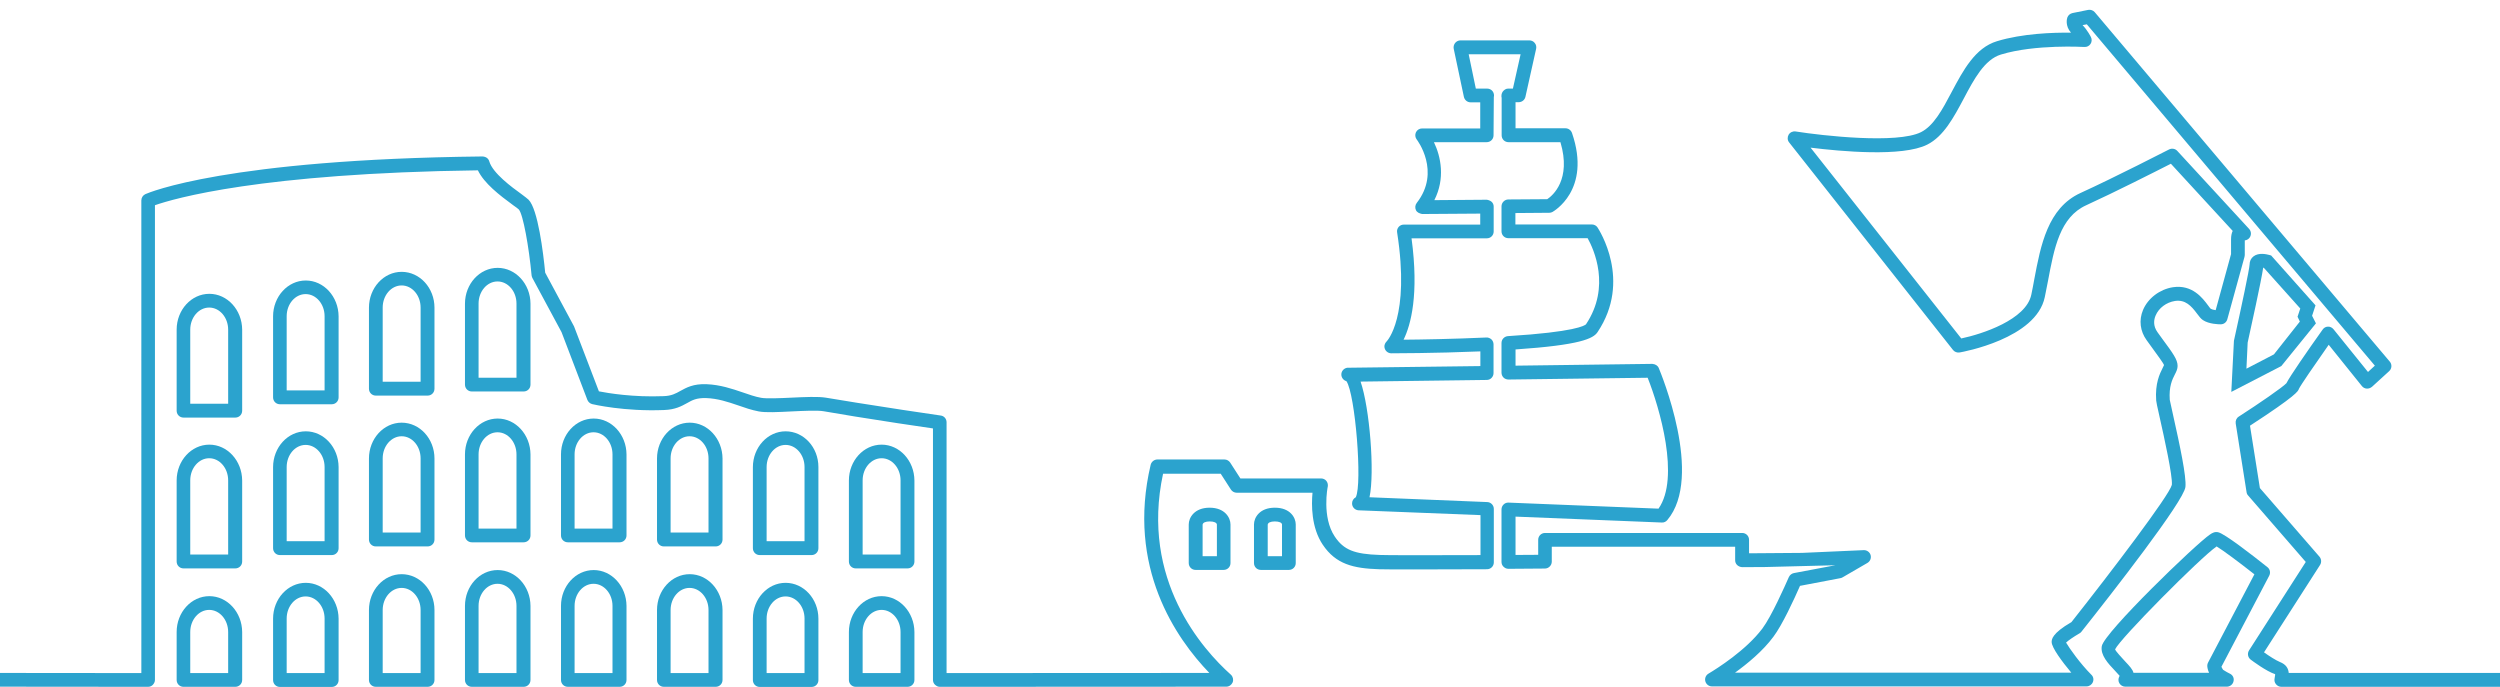 <?xml version="1.0" encoding="UTF-8"?>
<!DOCTYPE svg PUBLIC "-//W3C//DTD SVG 1.1//EN" "http://www.w3.org/Graphics/SVG/1.1/DTD/svg11.dtd">
<svg xmlns:x="http://ns.adobe.com/Extensibility/1.0/" xmlns:i="http://ns.adobe.com/AdobeIllustrator/10.0/" xmlns:graph="http://ns.adobe.com/Graphs/1.0/" xmlns="http://www.w3.org/2000/svg" xmlns:xlink="http://www.w3.org/1999/xlink" version="1.1" id="Sekundar" x="0px" y="0px" width="182px" height="50px" viewBox="0 0 182 50" xml:space="preserve">
<switch>
	
	<g i:extraneous="self">
		<g id="Geschichte_Kopie">
			<g>
				<path fill="#2BA3CE" d="M165.34,18.6l-0.14-0.04c-0.22-0.06-0.77-0.18-1.14,0.1c-0.19,0.14-0.29,0.36-0.29,0.6      c-0.01,0.33-0.59,3.06-1.14,5.55l-0.19,3.72l3.64-1.88l2.52-3.11l-0.28-0.55l0.25-0.76L165.34,18.6z M167.43,23.41l-1.89,2.39      l-2,1.04l0.09-1.9c0.24-1.1,0.99-4.48,1.13-5.45c0.02,0,0.04,0,0.05,0.01l2.65,2.96l-0.2,0.6L167.43,23.41z"></path>
				<path fill="#2BA3CE" d="M92.81,36.96c-1.12,0-1.52,0.73-1.52,1.22v2.81c0,0.28,0.22,0.5,0.5,0.5h2.04c0.28,0,0.5-0.22,0.5-0.5      v-2.81C94.33,37.69,93.93,36.96,92.81,36.96z M93.33,40.49h-1.04l0-2.29c0.01-0.15,0.21-0.24,0.52-0.24      c0.31,0,0.51,0.09,0.52,0.22V40.49z"></path>
				<path fill="#2BA3CE" d="M86.54,38.18v2.81c0,0.28,0.22,0.5,0.5,0.5h2.04c0.28,0,0.5-0.22,0.5-0.5v-2.81      c0-0.49-0.41-1.22-1.52-1.22S86.54,37.69,86.54,38.18z M88.59,38.18v2.31h-1.04l0-2.29c0.01-0.15,0.21-0.24,0.52-0.24      C88.38,37.96,88.57,38.05,88.59,38.18z"></path>
				<path fill="#2BA3CE" d="M15.24,21.39c-1.31,0-2.38,1.17-2.38,2.61v5.9c0,0.28,0.22,0.5,0.5,0.5h3.77c0.28,0,0.5-0.22,0.5-0.5V24      C17.62,22.56,16.55,21.39,15.24,21.39z M16.62,29.39h-2.77V24c0-0.89,0.62-1.61,1.38-1.61c0.76,0,1.38,0.72,1.38,1.61V29.39z"></path>
				<path fill="#2BA3CE" d="M22.26,20.42c-1.31,0-2.38,1.17-2.38,2.61v5.9c0,0.28,0.22,0.5,0.5,0.5h3.77c0.28,0,0.5-0.22,0.5-0.5      v-5.9C24.64,21.59,23.57,20.42,22.26,20.42z M23.64,28.42h-2.77v-5.4c0-0.89,0.62-1.61,1.38-1.61s1.38,0.72,1.38,1.61V28.42z"></path>
				<path fill="#2BA3CE" d="M29.24,19.79c-1.31,0-2.38,1.17-2.38,2.61v5.9c0,0.28,0.22,0.5,0.5,0.5h3.77c0.28,0,0.5-0.22,0.5-0.5      v-5.9C31.63,20.96,30.56,19.79,29.24,19.79z M30.63,27.79h-2.77v-5.4c0-0.89,0.62-1.61,1.38-1.61s1.38,0.72,1.38,1.61V27.79z"></path>
				<path fill="#2BA3CE" d="M36.23,19.5c-1.31,0-2.38,1.17-2.38,2.61V28c0,0.28,0.22,0.5,0.5,0.5h3.77c0.28,0,0.5-0.22,0.5-0.5v-5.9      C38.61,20.67,37.54,19.5,36.23,19.5z M37.61,27.5h-2.77v-5.4c0-0.89,0.62-1.61,1.38-1.61s1.38,0.72,1.38,1.61V27.5z"></path>
				<path fill="#2BA3CE" d="M15.24,32.37c-1.31,0-2.38,1.17-2.38,2.61v5.9c0,0.28,0.22,0.5,0.5,0.5h3.77c0.28,0,0.5-0.22,0.5-0.5      v-5.9C17.62,33.54,16.55,32.37,15.24,32.37z M16.62,40.37h-2.77v-5.4c0-0.89,0.62-1.61,1.38-1.61c0.76,0,1.38,0.72,1.38,1.61      V40.37z"></path>
				<path fill="#2BA3CE" d="M22.26,31.4c-1.31,0-2.38,1.17-2.38,2.61v5.9c0,0.28,0.22,0.5,0.5,0.5h3.77c0.28,0,0.5-0.22,0.5-0.5V34      C24.64,32.56,23.57,31.4,22.26,31.4z M23.64,39.4h-2.77V34c0-0.89,0.62-1.61,1.38-1.61s1.38,0.72,1.38,1.61V39.4z"></path>
				<path fill="#2BA3CE" d="M29.24,30.77c-1.31,0-2.38,1.17-2.38,2.61v5.9c0,0.28,0.22,0.5,0.5,0.5h3.77c0.28,0,0.5-0.22,0.5-0.5      v-5.9C31.63,31.94,30.56,30.77,29.24,30.77z M30.63,38.77h-2.77v-5.4c0-0.89,0.62-1.61,1.38-1.61s1.38,0.72,1.38,1.61V38.77z"></path>
				<path fill="#2BA3CE" d="M36.23,30.47c-1.31,0-2.38,1.17-2.38,2.61v5.9c0,0.28,0.22,0.5,0.5,0.5h3.77c0.28,0,0.5-0.22,0.5-0.5      v-5.9C38.61,31.64,37.54,30.47,36.23,30.47z M37.61,38.48h-2.77v-5.4c0-0.89,0.62-1.61,1.38-1.61s1.38,0.72,1.38,1.61V38.48z"></path>
				<path fill="#2BA3CE" d="M43.22,30.47c-1.31,0-2.38,1.17-2.38,2.61v5.9c0,0.28,0.22,0.5,0.5,0.5h3.77c0.28,0,0.5-0.22,0.5-0.5      v-5.9C45.6,31.64,44.53,30.47,43.22,30.47z M44.6,38.48h-2.77v-5.4c0-0.89,0.62-1.61,1.38-1.61s1.38,0.72,1.38,1.61V38.48z"></path>
				<path fill="#2BA3CE" d="M50.21,30.77c-1.31,0-2.38,1.17-2.38,2.61v5.9c0,0.28,0.22,0.5,0.5,0.5h3.77c0.28,0,0.5-0.22,0.5-0.5      v-5.9C52.59,31.94,51.52,30.77,50.21,30.77z M51.59,38.77h-2.77v-5.4c0-0.89,0.62-1.61,1.38-1.61s1.38,0.72,1.38,1.61V38.77z"></path>
				<path fill="#2BA3CE" d="M57.19,31.4c-1.31,0-2.38,1.17-2.38,2.61v5.9c0,0.28,0.22,0.5,0.5,0.5h3.77c0.28,0,0.5-0.22,0.5-0.5V34      C59.58,32.56,58.51,31.4,57.19,31.4z M58.58,39.4h-2.77V34c0-0.89,0.62-1.61,1.38-1.61s1.38,0.72,1.38,1.61V39.4z"></path>
				<path fill="#2BA3CE" d="M64.18,32.37c-1.31,0-2.38,1.17-2.38,2.61v5.9c0,0.28,0.22,0.5,0.5,0.5h3.77c0.28,0,0.5-0.22,0.5-0.5      v-5.9C66.56,33.54,65.49,32.37,64.18,32.37z M65.56,40.37H62.8v-5.4c0-0.89,0.62-1.61,1.38-1.61s1.38,0.72,1.38,1.61V40.37z"></path>
				<path fill="#2BA3CE" d="M22.26,42.43c-1.31,0-2.38,1.17-2.38,2.61v4.47c0,0.28,0.22,0.5,0.5,0.5h3.77c0.28,0,0.5-0.22,0.5-0.5      v-4.47C24.64,43.6,23.57,42.43,22.26,42.43z M23.64,49h-2.77v-3.97c0-0.89,0.62-1.61,1.38-1.61s1.38,0.72,1.38,1.61V49z"></path>
				<path fill="#2BA3CE" d="M15.24,43.4c-1.31,0-2.38,1.17-2.38,2.61v3.49c0,0.28,0.22,0.5,0.5,0.5h3.77c0.28,0,0.5-0.22,0.5-0.5      v-3.49C17.62,44.57,16.55,43.4,15.24,43.4z M16.62,49h-2.77v-2.99c0-0.89,0.62-1.61,1.38-1.61c0.76,0,1.38,0.72,1.38,1.61V49z"></path>
				<path fill="#2BA3CE" d="M43.22,41.5c-1.31,0-2.38,1.17-2.38,2.61v5.39c0,0.28,0.22,0.5,0.5,0.5h3.77c0.28,0,0.5-0.22,0.5-0.5      v-5.39C45.6,42.67,44.53,41.5,43.22,41.5z M44.6,49h-2.77v-4.89c0-0.89,0.62-1.61,1.38-1.61s1.38,0.72,1.38,1.61V49z"></path>
				<path fill="#2BA3CE" d="M29.24,41.8c-1.31,0-2.38,1.17-2.38,2.61v5.09c0,0.28,0.22,0.5,0.5,0.5h3.77c0.28,0,0.5-0.22,0.5-0.5      v-5.09C31.63,42.97,30.56,41.8,29.24,41.8z M30.63,49h-2.77v-4.59c0-0.89,0.62-1.61,1.38-1.61s1.38,0.72,1.38,1.61V49z"></path>
				<path fill="#2BA3CE" d="M64.18,43.4c-1.31,0-2.38,1.17-2.38,2.61v3.49c0,0.28,0.22,0.5,0.5,0.5h3.77c0.28,0,0.5-0.22,0.5-0.5      v-3.49C66.56,44.57,65.49,43.4,64.18,43.4z M65.56,49H62.8v-2.99c0-0.89,0.62-1.61,1.38-1.61s1.38,0.72,1.38,1.61V49z"></path>
				<path fill="#2BA3CE" d="M182,48.99h-15.38c-0.03-0.33-0.19-0.62-0.65-0.8c-0.29-0.12-0.79-0.44-1.15-0.7l4.08-6.36      c0.12-0.19,0.1-0.43-0.04-0.6l-4.34-5l-0.72-4.54c3.4-2.21,3.51-2.52,3.56-2.68c0.11-0.24,1.13-1.73,2.17-3.21l2.42,3.01      c0.09,0.11,0.21,0.17,0.35,0.18c0.13,0.01,0.27-0.04,0.38-0.13l1.25-1.14c0.2-0.18,0.22-0.49,0.05-0.69L152.5,0.89      c-0.12-0.14-0.3-0.2-0.48-0.17l-1.14,0.23c-0.18,0.04-0.32,0.16-0.38,0.33c-0.02,0.06-0.18,0.59,0.27,1.1      c-1.3-0.02-3.56,0.06-5.39,0.62c-1.59,0.48-2.46,2.12-3.3,3.7c-0.67,1.27-1.31,2.46-2.23,2.92c-1.74,0.87-7.18,0.26-9.13-0.05      c-0.2-0.03-0.4,0.06-0.51,0.24c-0.1,0.18-0.09,0.4,0.04,0.56l11.93,15.11c0.11,0.14,0.3,0.21,0.48,0.18      c0.23-0.04,5.57-1,6.2-4.03c0.08-0.38,0.15-0.77,0.23-1.16c0.45-2.4,0.87-4.66,2.79-5.53c2.06-0.94,5.14-2.5,6.16-3.02l4.5,4.89      c-0.08,0.16-0.12,0.37-0.12,0.62v1.07l-1.12,4.08c-0.15-0.02-0.29-0.06-0.36-0.1c-0.04-0.03-0.12-0.15-0.19-0.24      c-0.4-0.54-1.15-1.54-2.56-1.33c-0.96,0.15-1.82,0.8-2.18,1.66c-0.31,0.74-0.21,1.54,0.26,2.19l0.34,0.47      c0.48,0.66,0.9,1.23,0.93,1.35c-0.01,0.03-0.06,0.13-0.1,0.21c-0.21,0.42-0.56,1.12-0.47,2.37c0.01,0.12,0.06,0.36,0.26,1.25      c0.31,1.38,0.95,4.26,0.88,4.89c-0.19,0.77-4.37,6.27-7.31,9.99c-1.44,0.83-1.44,1.28-1.44,1.45c0,0.4,0.75,1.42,1.43,2.23      h-24.48c0.91-0.66,2.02-1.57,2.79-2.61c0.65-0.86,1.51-2.73,1.94-3.71l2.94-0.56c0.06-0.01,0.11-0.03,0.16-0.06l1.81-1.05      c0.2-0.12,0.29-0.35,0.23-0.57c-0.06-0.22-0.28-0.37-0.5-0.36l-4.49,0.2l-3.86,0.03v-0.98c0-0.28-0.22-0.5-0.5-0.5h-14.35      c-0.28,0-0.5,0.22-0.5,0.5v1.09l-1.65,0.01v-2.79l10.65,0.43c0.16,0.01,0.3-0.06,0.4-0.18c2.67-3.16-0.49-10.74-0.62-11.06      c-0.08-0.19-0.25-0.29-0.47-0.31l-9.96,0.13v-1.18c4.71-0.32,5.66-0.79,5.97-1.26c2.52-3.76,0.1-7.46,0-7.62      c-0.09-0.14-0.25-0.22-0.42-0.22h-5.56v-0.83l2.47-0.02c0.08,0,0.16-0.02,0.23-0.06c0.03-0.02,2.86-1.57,1.42-5.75      c-0.07-0.2-0.26-0.34-0.47-0.34h-3.64v-1.9h0.23c0.23,0,0.44-0.16,0.49-0.39l0.78-3.5c0.03-0.15,0-0.3-0.1-0.42      c-0.09-0.12-0.24-0.19-0.39-0.19h-5.02c-0.15,0-0.29,0.07-0.39,0.19c-0.09,0.12-0.13,0.27-0.1,0.42l0.74,3.5      c0.05,0.23,0.25,0.4,0.49,0.4h0.7v1.9h-4.23c-0.19,0-0.37,0.11-0.45,0.28c-0.08,0.17-0.06,0.38,0.06,0.53      c0.02,0.02,1.78,2.33,0,4.61c-0.12,0.15-0.14,0.36-0.06,0.53s0.26,0.24,0.45,0.28l4.23-0.03v0.8h-5.56      c-0.15,0-0.28,0.06-0.38,0.17c-0.09,0.11-0.14,0.26-0.11,0.4c0.96,6.18-0.75,7.92-0.76,7.93c-0.15,0.14-0.21,0.36-0.13,0.55      c0.07,0.19,0.26,0.32,0.47,0.32c0.03,0,3.15,0,6.48-0.14v1.07l-9.57,0.12c-0.04,0-0.08,0-0.12,0c-0.26,0.04-0.45,0.27-0.43,0.53      c0.02,0.22,0.17,0.39,0.37,0.45c0.64,0.93,1.17,7.48,0.68,8.45c-0.17,0.09-0.28,0.27-0.27,0.47c0.01,0.26,0.22,0.47,0.48,0.48      l8.87,0.35v2.91c-4.14,0.02-6.92,0.01-7.33-0.01c-1.86-0.06-2.63-0.37-3.28-1.34c-0.95-1.41-0.52-3.61-0.51-3.63      c0.03-0.15-0.01-0.3-0.1-0.42c-0.1-0.12-0.24-0.18-0.39-0.18H90.3l-0.74-1.15c-0.09-0.14-0.25-0.23-0.42-0.23h-4.88      c-0.23,0-0.43,0.16-0.49,0.38C82,41.3,85.63,46.49,88.04,48.99L68.91,49V30.74c0-0.25-0.18-0.46-0.43-0.49      c-1.45-0.21-3.73-0.55-6.1-0.93c-0.75-0.12-1.51-0.25-2.26-0.37c-0.55-0.09-1.51-0.05-2.52,0c-0.85,0.04-1.81,0.08-2.19,0.01      c-0.45-0.08-0.89-0.24-1.36-0.4c-0.76-0.26-1.62-0.55-2.61-0.59c-0.97-0.04-1.47,0.25-1.91,0.49c-0.34,0.19-0.64,0.36-1.22,0.38      c-2.21,0.09-4.06-0.22-4.71-0.35l-1.81-4.73l-2.1-3.91c-0.14-1.45-0.53-4.63-1.21-5.31c-0.08-0.08-0.27-0.22-0.52-0.41      c-0.68-0.49-2.09-1.52-2.34-2.38c-0.06-0.21-0.23-0.34-0.49-0.36c-18.67,0.21-24.31,2.64-24.54,2.74      c-0.18,0.08-0.3,0.26-0.3,0.46V49L0,48.99v1L10.78,50h0c0.13,0,0.26-0.05,0.35-0.15s0.15-0.22,0.15-0.35V14.94      c1.37-0.48,7.66-2.33,23.51-2.54c0.46,0.95,1.56,1.8,2.57,2.54c0.2,0.14,0.35,0.25,0.41,0.31c0.31,0.34,0.74,2.75,0.93,4.8      c0.01,0.07,0.03,0.13,0.06,0.19l2.12,3.94l1.88,4.93c0.06,0.15,0.19,0.27,0.35,0.31c0.09,0.02,2.33,0.55,5.24,0.43      c0.81-0.03,1.26-0.28,1.66-0.5c0.39-0.22,0.69-0.39,1.4-0.37c0.84,0.03,1.59,0.28,2.32,0.53c0.48,0.17,0.98,0.34,1.5,0.44      c0.5,0.1,1.44,0.05,2.43,0c0.87-0.04,1.86-0.09,2.31-0.01c0.75,0.13,1.51,0.25,2.26,0.38c2.16,0.35,4.24,0.66,5.69,0.87V49.5      c0,0.13,0.05,0.26,0.15,0.35S68.28,50,68.41,50l20.86-0.01c0.21,0,0.39-0.13,0.47-0.32c0.07-0.19,0.02-0.41-0.13-0.55      c-2.06-1.84-6.6-6.92-4.94-14.63h4.2l0.74,1.15c0.09,0.14,0.25,0.23,0.42,0.23h5.52c-0.08,0.87-0.1,2.53,0.75,3.79      c0.95,1.41,2.21,1.72,4.08,1.78c0.5,0.02,3.59,0.02,7.87,0c0.28,0,0.5-0.22,0.5-0.5v-3.89c0-0.27-0.21-0.49-0.48-0.5L99.7,36.2      c0.39-1.82,0.01-6.51-0.65-8.42l9.19-0.12c0.27,0,0.49-0.23,0.49-0.5v-2.09c0-0.14-0.06-0.27-0.15-0.36      c-0.1-0.09-0.24-0.15-0.37-0.14c-2.4,0.11-4.78,0.15-6.03,0.16c0.53-1.08,1.13-3.29,0.58-7.38h5.48c0.28,0,0.5-0.22,0.5-0.5      v-1.81c0-0.13-0.05-0.26-0.15-0.35s-0.26-0.14-0.36-0.15l-3.81,0.03c0.8-1.58,0.48-3.16-0.03-4.22h3.84c0.28,0,0.5-0.22,0.5-0.5      l0.02-2.78c0.04-0.15,0-0.31-0.09-0.43s-0.24-0.19-0.39-0.19h-0.83l-0.52-2.5h3.78l-0.56,2.5h-0.36c-0.15,0-0.29,0.1-0.38,0.22      c-0.09,0.12-0.12,0.31-0.08,0.46v2.72c0,0.28,0.22,0.5,0.5,0.5h3.78c0.81,2.73-0.57,3.89-0.96,4.15l-2.83,0.02      c-0.27,0-0.5,0.23-0.5,0.5v1.82c0,0.28,0.22,0.5,0.5,0.5h5.77c0.44,0.79,1.71,3.53-0.12,6.27c-0.09,0.09-0.79,0.56-5.68,0.86      c-0.26,0.02-0.47,0.23-0.47,0.5v2.16c0,0.13,0.05,0.26,0.15,0.36c0.09,0.09,0.23,0.14,0.36,0.14l10.13-0.13      c0.87,2.19,2.37,7.29,0.79,9.53l-10.91-0.44c-0.14-0.01-0.27,0.04-0.37,0.14s-0.15,0.22-0.15,0.36v3.82      c0,0.13,0.05,0.26,0.15,0.35s0.2,0.15,0.36,0.15l2.65-0.02c0.27,0,0.5-0.23,0.5-0.5v-1.09h13.35v0.99      c0,0.13,0.05,0.26,0.15,0.35s0.22,0.14,0.36,0.15l1.69-0.01l5.1-0.13l-3.02,0.57c-0.16,0.03-0.3,0.14-0.37,0.29      c-0.29,0.66-1.27,2.87-1.93,3.75c-1.2,1.59-3.3,2.91-3.92,3.28c-0.19,0.11-0.29,0.34-0.23,0.56c0.06,0.22,0.26,0.37,0.48,0.37      h27.27c0.2,0,0.38-0.12,0.46-0.31s0.04-0.4-0.11-0.54c-0.8-0.8-1.59-1.91-1.84-2.34c0.18-0.17,0.58-0.44,0.96-0.66      c0.06-0.03,0.11-0.07,0.15-0.12c2.24-2.82,7.46-9.5,7.58-10.55c0.08-0.76-0.4-3-0.9-5.24c-0.13-0.57-0.22-0.99-0.24-1.1      c-0.07-0.97,0.18-1.48,0.37-1.85c0.11-0.21,0.2-0.4,0.2-0.62c0-0.46-0.33-0.91-1.12-1.98l-0.34-0.47      c-0.34-0.47-0.27-0.92-0.14-1.22c0.23-0.55,0.78-0.96,1.41-1.06c0.75-0.11,1.18,0.35,1.61,0.93c0.15,0.2,0.27,0.36,0.42,0.46      c0.44,0.3,1.16,0.31,1.3,0.31c0.23,0,0.42-0.15,0.48-0.37l1.25-4.54c0.01-0.04,0.02-0.09,0.02-0.13V17.5      c0.12-0.01,0.24-0.07,0.32-0.16c0.17-0.19,0.17-0.48,0-0.67l-5.23-5.68c-0.15-0.17-0.4-0.21-0.6-0.11      c-0.04,0.02-3.99,2.05-6.45,3.17c-2.39,1.09-2.9,3.83-3.36,6.26c-0.07,0.38-0.14,0.77-0.22,1.14c-0.38,1.83-3.58,2.87-5.1,3.19      l-10.97-13.89c2.19,0.27,6.68,0.69,8.49-0.22c1.2-0.6,1.94-2,2.66-3.35c0.74-1.4,1.51-2.85,2.71-3.21      c2.49-0.76,6.03-0.55,6.07-0.55c0.19,0.01,0.35-0.07,0.45-0.22c0.1-0.15,0.11-0.34,0.03-0.5c-0.01-0.02-0.24-0.49-0.61-0.87      l0.31-0.06l20.97,24.85l-0.5,0.46l-2.51-3.11c-0.1-0.12-0.25-0.2-0.4-0.19c-0.16,0-0.3,0.08-0.39,0.21      c-1.09,1.53-2.39,3.41-2.64,3.91c-0.27,0.29-1.99,1.48-3.47,2.43c-0.17,0.11-0.25,0.3-0.22,0.5l0.79,5      c0.01,0.09,0.05,0.18,0.12,0.25l4.19,4.83l-4.13,6.44c-0.14,0.22-0.09,0.51,0.12,0.67c0.12,0.09,1.15,0.86,1.78,1.06      c0,0.01,0.01,0.08-0.04,0.31c-0.03,0.15,0,0.3,0.1,0.42c0.1,0.12,0.24,0.19,0.39,0.19H182V48.99z"></path>
				<path fill="#2BA3CE" d="M162.33,49.04c-0.29-0.14-0.48-0.28-0.49-0.28c-0.06-0.09-0.1-0.17-0.12-0.22l3.48-6.63      c0.11-0.21,0.06-0.47-0.13-0.62c-1.13-0.9-3.09-2.42-3.58-2.54c-0.23-0.06-0.43,0.04-0.6,0.16c-1,0.66-7.71,7.14-7.88,8.13      c-0.11,0.66,0.46,1.26,0.97,1.8c0.11,0.12,0.25,0.27,0.33,0.36c-0.01,0.01-0.01,0.03-0.02,0.04c-0.09,0.16-0.09,0.35,0,0.5      s0.25,0.25,0.43,0.25h7.39c0.23,0,0.44-0.16,0.49-0.39C162.66,49.37,162.55,49.14,162.33,49.04z M155.32,48.99      c-0.06-0.26-0.29-0.5-0.61-0.84c-0.21-0.23-0.71-0.76-0.73-0.88c0.36-0.78,6.19-6.66,7.39-7.49c0.45,0.27,1.66,1.17,2.75,2.03      l-3.37,6.42c-0.04,0.07-0.06,0.15-0.06,0.23c0,0.06,0.01,0.26,0.13,0.52H155.32z"></path>
				<path fill="#2BA3CE" d="M57.19,42.43c-1.31,0-2.38,1.17-2.38,2.61v4.47c0,0.28,0.22,0.5,0.5,0.5h3.77c0.28,0,0.5-0.22,0.5-0.5      v-4.47C59.58,43.6,58.51,42.43,57.19,42.43z M58.58,49h-2.77v-3.97c0-0.89,0.62-1.61,1.38-1.61s1.38,0.72,1.38,1.61V49z"></path>
				<path fill="#2BA3CE" d="M36.23,41.5c-1.31,0-2.38,1.17-2.38,2.61v5.39c0,0.28,0.22,0.5,0.5,0.5h3.77c0.28,0,0.5-0.22,0.5-0.5      v-5.39C38.61,42.67,37.54,41.5,36.23,41.5z M37.61,49h-2.77v-4.89c0-0.89,0.62-1.61,1.38-1.61s1.38,0.72,1.38,1.61V49z"></path>
				<path fill="#2BA3CE" d="M50.21,41.8c-1.31,0-2.38,1.17-2.38,2.61v5.09c0,0.28,0.22,0.5,0.5,0.5h3.77c0.28,0,0.5-0.22,0.5-0.5      v-5.09C52.59,42.97,51.52,41.8,50.21,41.8z M51.59,49h-2.77v-4.59c0-0.89,0.62-1.61,1.38-1.61s1.38,0.72,1.38,1.61V49z"></path>
			</g>
		</g>
	</g>
</switch>

</svg>

